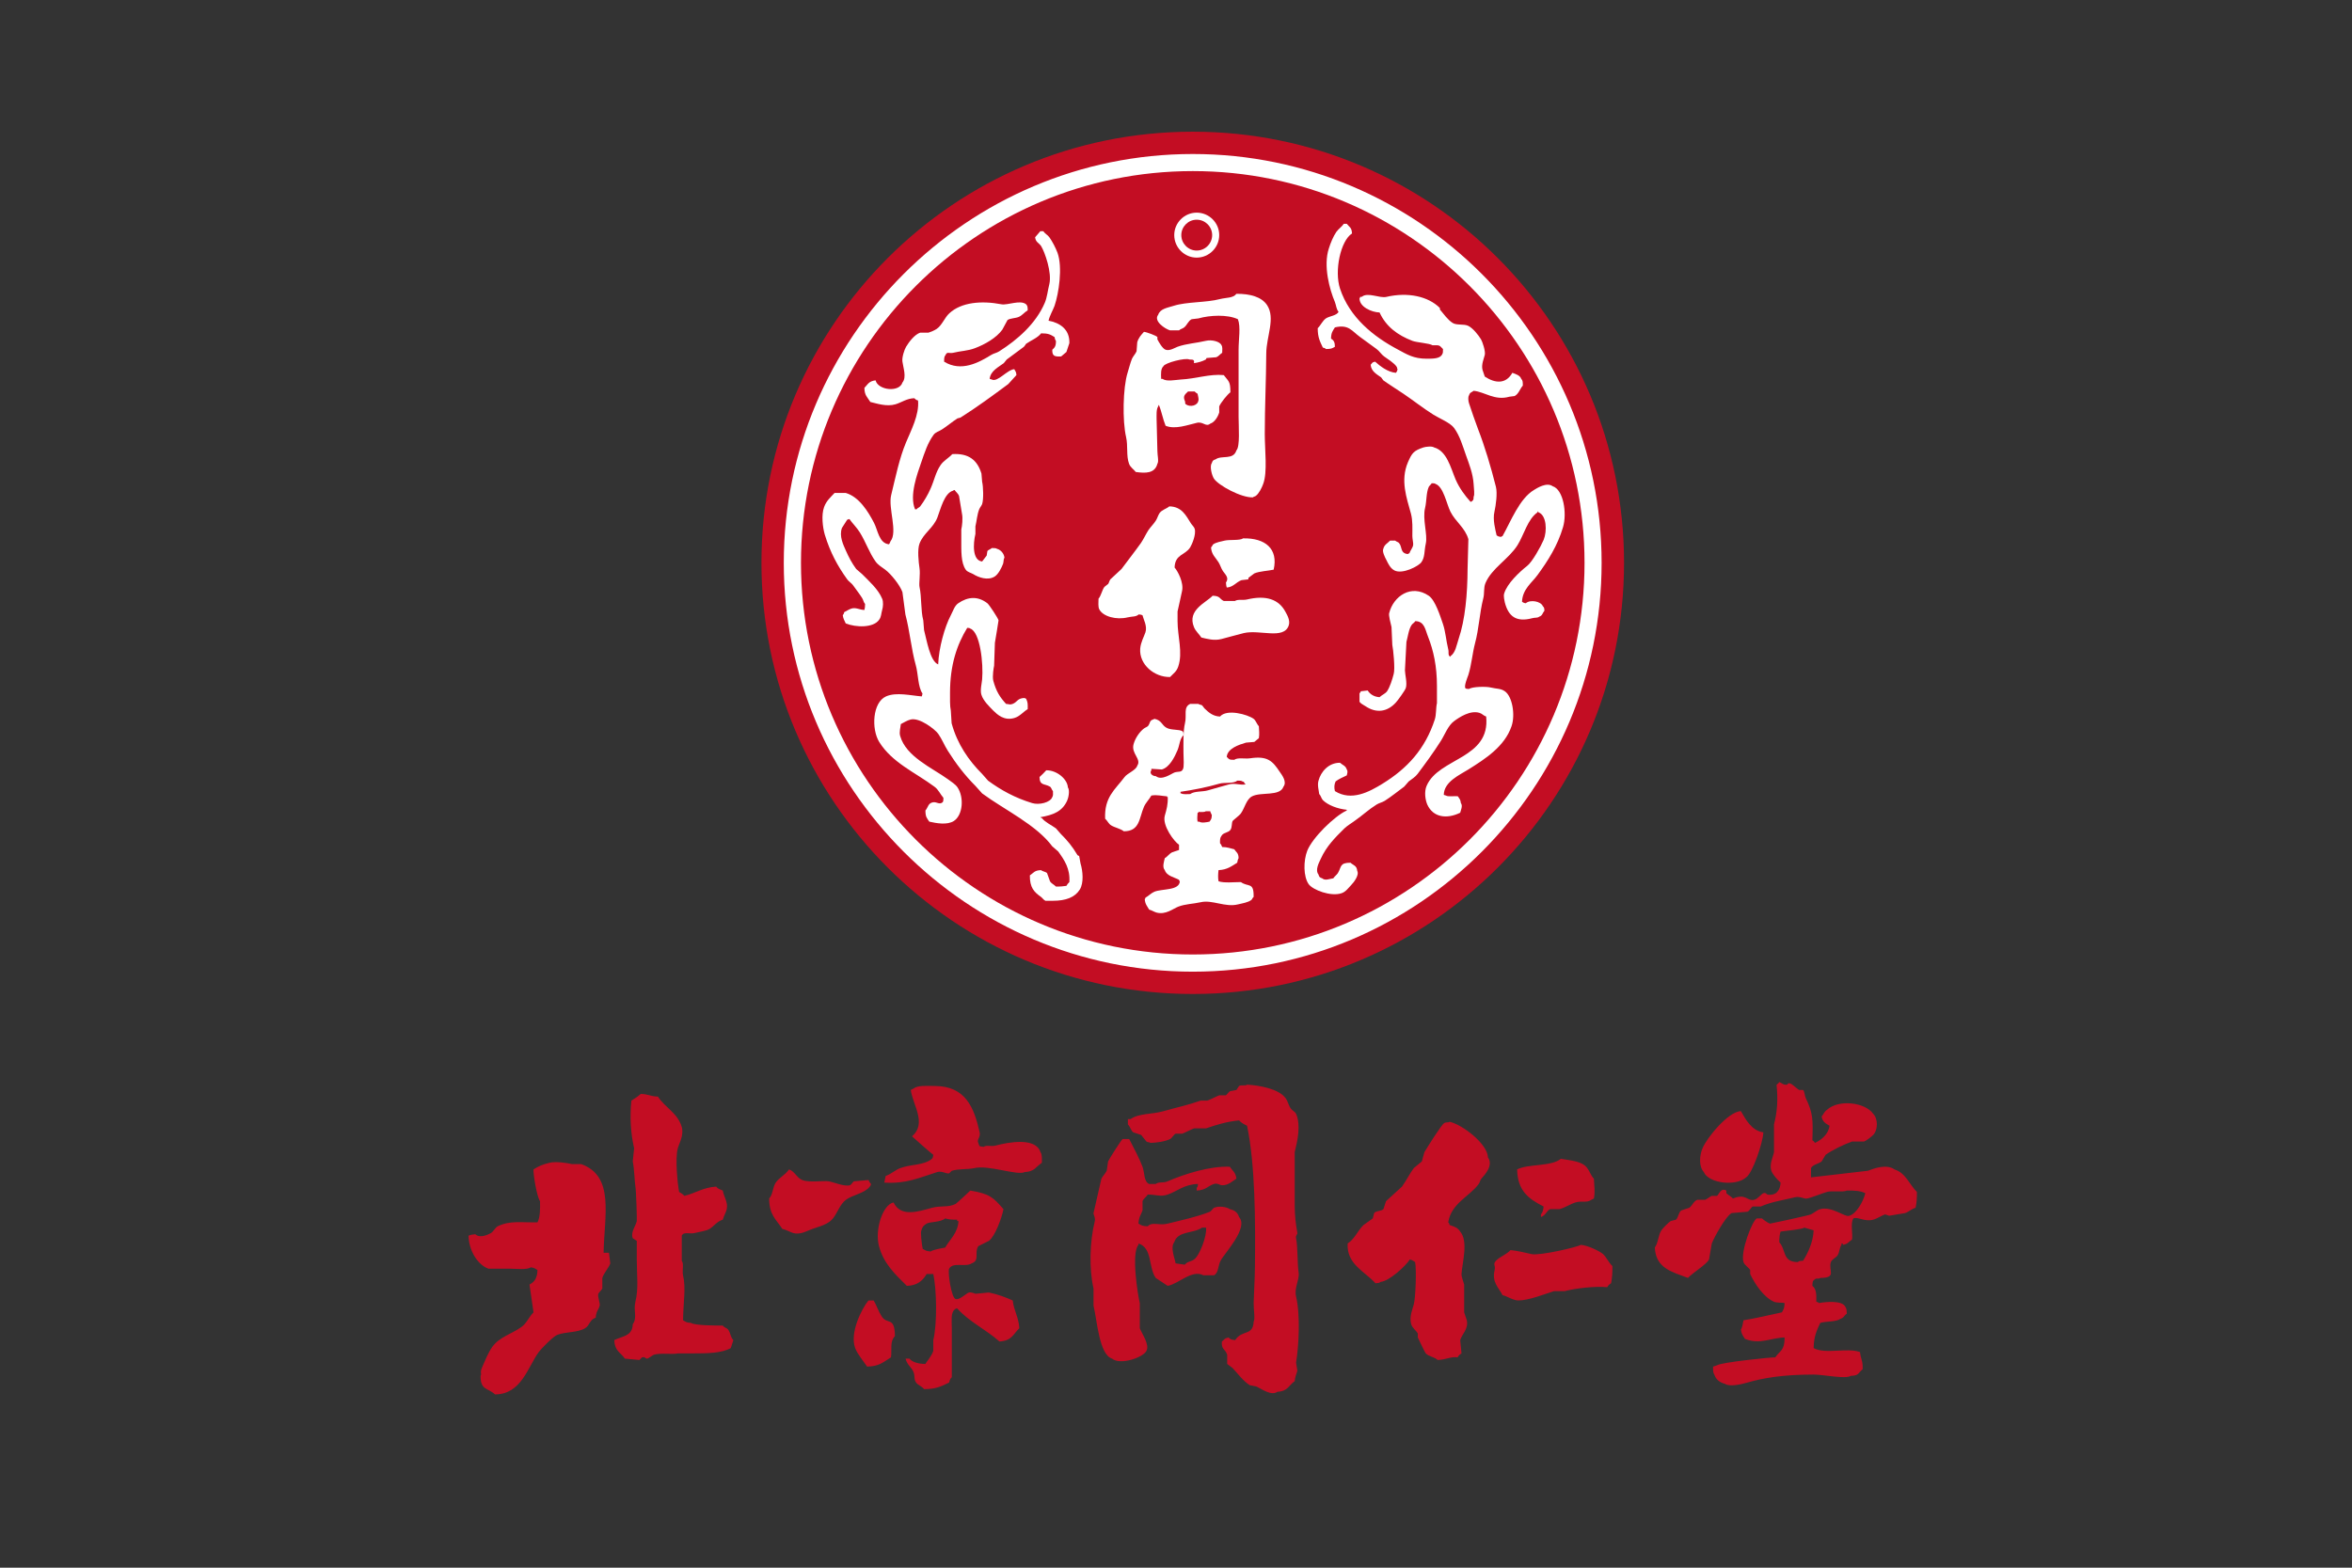 <?xml version="1.0" encoding="utf-8"?>
<!-- Generator: Adobe Illustrator 16.0.0, SVG Export Plug-In . SVG Version: 6.00 Build 0)  -->
<!DOCTYPE svg PUBLIC "-//W3C//DTD SVG 1.1//EN" "http://www.w3.org/Graphics/SVG/1.1/DTD/svg11.dtd">
<svg version="1.1" id="图层_1" xmlns="http://www.w3.org/2000/svg" xmlns:xlink="http://www.w3.org/1999/xlink" x="0px" y="0px"
	 width="540px" height="360px" viewBox="0 0 540 360" enable-background="new 0 0 540 360" xml:space="preserve">
<rect x="0" y="0" width="540" height="360" fill="#333333" stroke="none"/>
<g>
	<path fill="#C30D23" d="M415.788,270.368c4.366-0.511,8.714-1.021,13.062-1.515c1.455-0.57,4.326-1.592,6.098-0.314
		c2.616,0.827,3.422,3.462,5.153,5.175c0.039,1.377-0.078,2.636-0.296,3.638c-0.923,0.256-1.573,0.946-2.418,1.221
		c-1.22,0.196-2.439,0.394-3.66,0.608c-0.314-0.098-0.607-0.215-0.904-0.314c-0.63,0.159-1.888,1.004-2.755,1.221
		c-2.063,0.53-3.56-0.748-4.543-0.296c-0.727,1.022-0.099,3.619-0.315,4.859c-0.846,0.531-0.846,1.003-2.124,1.22
		c0-0.118,0-0.217,0-0.316c-0.098,0-0.195,0-0.296,0c0,0.1,0,0.198,0,0.316c-0.491,0.649-0.432,1.711-0.904,2.418
		c-0.354,0.531-1.298,0.867-1.534,1.534c-0.668,1.889,1.515,3.621-2.438,3.641c-0.532,0.353-0.671-0.06-1.221,0.297
		c-0.591,0.471-0.512,0.471-0.591,1.514c0.925,0.727,0.945,1.966,0.905,3.657c0.571,0.196,0.275,0.021,0.61,0.295
		c1.378-0.256,5.468-0.708,6.078,0.926c0.295,0.393,0.275,0.747,0.314,1.515c-0.689,0.49-0.59,0.885-1.535,1.219
		c-0.982,0.709-3.344,0.494-4.562,0.905c-0.807,1.75-1.477,3.087-1.517,5.782c2.616,1.457,7.674-0.157,10.642,0.905
		c0.256,2.006,0.65,1.771,0.611,3.954c-1.063,0.807-0.748,1.457-2.735,1.515c-1.14,0.806-6.314-0.297-8.518-0.297
		c-7.159,0-11.624,0.809-15.204,1.831c-1.221,0.354-4.053,1.064-5.154,0.297c-1.181-0.297-2.087-0.986-2.439-2.128
		c-0.315-0.411-0.296-1.001-0.296-1.828c0.296-0.098,0.61-0.196,0.906-0.295c0.885-0.688,12.49-1.87,13.375-1.829
		c1.122-1.633,2.145-1.494,2.145-4.564c-3.226,0.079-5.626,1.712-9.126,0.315c-0.435-0.788-0.749-0.943-0.906-2.125
		c0.315-0.451,0.472-1.513,0.592-2.144c2.556-0.373,5.742-1.179,8.812-1.81c0.394-0.728,0.571-0.866,0.629-2.145
		c-0.472-0.137-1.77,0-2.439-0.295c-2.36-1.023-4.406-4.09-5.468-6.373c0-0.315,0-0.611,0-0.924
		c-0.315-0.53-1.298-1.121-1.533-1.812c-0.748-2.38,2.025-9.539,3.047-10.031c0.415,0,0.807,0,1.201,0
		c0.314,0.316,1.435,1.103,1.849,1.199c0.06,0.021,8.93-1.888,9.403-2.124c0.53-0.236,1.375-1.004,2.125-1.199
		c2.712-0.728,5.742,1.969,6.688,1.514c1.711-0.53,3.226-3.402,3.659-5.173c-1.043-0.55-2.44-0.63-4.25-0.609
		c-0.807,0.432-3.442-0.021-4.563,0.315c-1.122,0.314-3.384,1.278-4.565,1.514c-0.688,0.139-1.651-0.571-2.734-0.295
		c-3.167,0.747-5.448,1.062-7.907,2.124c-0.609,0-1.22,0-1.828,0c-0.355,0.158-0.747,1.042-1.22,1.201
		c-1.201,0.117-2.422,0.215-3.64,0.314c-1.357,0.767-3.914,5.389-4.544,6.981c-0.216,1.22-0.413,2.439-0.631,3.661
		c-0.569,1.179-3.814,3.088-4.837,4.248c-3.62-1.377-7.398-2.184-7.613-6.982c0.807-1.103,0.767-2.833,1.514-3.955
		c0.354-0.53,1.612-1.771,2.124-2.124c0.415-0.118,0.826-0.216,1.221-0.314c0.57-0.531,0.57-1.673,1.22-2.125
		c0.61-0.197,1.221-0.413,1.828-0.61c0.649-0.431,1.005-1.514,1.831-1.829c0.59,0,1.22,0,1.811,0
		c0.313-0.099,1.158-0.767,1.533-0.905c0.395,0,0.786,0,1.2,0c0.393-0.216,0.845-1.965,2.143-1.219c0,0.216,0,0.412,0,0.609
		c0.454,0.453,1.081,0.729,1.517,1.22c3.047-1.24,3.167,0.648,4.858,0.295c0.844-0.177,1.555-1.278,2.124-1.515
		c0.512-0.197,0.885,0.296,0.904,0.314c1.988,0.313,2.971-0.924,3.05-2.753c-0.67-0.591-1.83-1.85-2.124-2.716
		c-0.512-1.552,0.432-3.225,0.608-4.268c0-2.126,0-4.25,0-6.374c0.748-2.854,0.943-5.646,0.59-9.128
		c0.394-0.256,0.354-0.234,0.631-0.609c0.59,0.235,0.904,0.729,1.809,0.609c0.021,0,0.14-0.412,0.61-0.295
		c0.688,0.178,1.515,1.182,2.125,1.515c0.314,0,0.61,0,0.924,0c0.295,0.255,0.374,1.357,0.591,1.832
		c1.691,3.48,1.691,5.015,1.533,9.715c0.375,0.256,0.335,0.236,0.591,0.609c1.496-0.688,3.108-2.006,3.345-3.951
		c-0.867-0.493-1.612-0.888-1.811-2.125c0.513-0.571,0.551-1.063,1.221-1.517c2.715-2.496,8.793-1.71,10.62,0.906
		c1.123,1.16,1.123,3.658,0,4.858c-0.411,0.412-1.592,1.338-2.123,1.515c-0.906,0-1.811,0-2.735,0
		c-1.789,0.61-4.564,1.968-6.078,3.049c-0.294,0.511-0.591,1.004-0.904,1.515c-0.668,0.552-2.066,0.728-2.438,1.533
		C415.788,268.953,415.788,269.661,415.788,270.368L415.788,270.368z M286.313,249.084c2.774,0.139,7.259,0.944,8.813,3.052
		c0.59,0.766,0.67,1.63,1.22,2.418c0.276,0.412,0.984,0.729,1.22,1.22c1.142,2.576,0.335,6.196-0.315,8.813
		c0,4.053,0,8.104,0,12.155c0,2.439,0.275,4.506,0.61,6.394c0.06,0.354-0.452,0.513-0.295,1.201
		c0.412,2.025,0.275,5.881,0.591,7.906c0.256,1.496-1.063,3.482-0.591,5.469c1.022,4.406,0.63,11.351,0,15.208
		c0.099,0.607,0.195,1.218,0.295,1.827c-0.159,0.688-0.53,1.358-0.61,2.421c-1.415,0.982-1.554,2.319-3.953,2.438
		c-1.456,0.983-3.481-0.571-4.858-1.221c-0.512-0.097-1.023-0.196-1.516-0.295c-1.573-1.021-2.694-2.616-3.952-3.953
		c-0.415-0.315-0.807-0.61-1.222-0.925c0-0.708,0-1.416,0-2.124c-0.512-1.457-1.375-1.141-1.22-3.029
		c0.708-0.491,0.453-0.688,1.534-0.926c0.452,0.475,0.63,0.494,1.514,0.611c1.635-2.497,4.094-0.867,4.252-4.25
		c0.373-0.631-0.021-2.775,0-4.269c0.058-2.536,0.275-5.566,0.293-8.497c0.118-10.111,0.08-23.271-1.81-32.22
		c-0.688-0.316-1.356-0.69-1.829-1.221c-2.812,0.255-5.506,1.102-7.592,1.828c-0.925,0-1.831,0-2.735,0
		c-0.649,0.218-2.046,0.984-2.733,1.22c-0.512,0-1.002,0-1.514,0c-0.335,0.138-0.907,1.063-1.221,1.22
		c-1.396,0.65-3.089,0.826-4.564,0.904c-0.313-0.273-0.491-0.037-0.904-0.313c-0.414-0.492-0.826-1.004-1.22-1.515
		c-0.609-0.198-1.219-0.394-1.83-0.61c-0.491-0.374-0.728-1.357-1.219-1.81c0-0.414,0-0.807,0-1.221c0.216,0,0.413,0,0.61,0
		c1.966-1.375,4.938-1.062,7.593-1.828c3.306-0.944,5.35-1.317,8.517-2.42c0.512,0,1.004,0,1.515,0
		c0.73-0.236,2.086-0.983,2.754-1.218c0.491,0,1.004,0,1.497,0c0.196-0.08,0.688-0.788,0.924-0.927
		c0.512-0.098,1.002-0.196,1.514-0.295c0.198-0.313,0.414-0.609,0.609-0.924C285.172,249.064,285.842,249.438,286.313,249.084
		L286.313,249.084z M203.027,271.569c0.118-0.492,0.196-1.004,0.313-1.516c1.338-0.492,2.224-1.396,3.345-1.811
		c2.518-0.941,5.429-0.59,7.278-2.144c0.275-0.335,0.196-0.256,0.314-0.904c-0.314-0.197-4.838-4.171-4.878-4.249
		c3.442-2.971,0.196-7.141-0.295-10.643c0.216-0.097,0.413-0.197,0.61-0.313c0.983-0.808,3.069-0.61,4.859-0.61
		c7.16,0.021,9.048,4.957,10.348,10.642c0.255,1.201-0.728,1.613-0.315,2.438c0.334,0.925,0.137,0.729,1.219,0.905
		c0.649-0.491,1.711-0.019,2.734-0.295c3.069-0.806,9.225-1.945,10.328,1.516c0.374,0.49,0.334,1.514,0.314,2.438
		c-1.396,0.904-1.632,2.026-3.954,2.125c-1.515,0.884-8.321-1.691-11.546-0.906c-1.417,0.336-3.599,0.119-5.174,0.61l-0.61,0.592
		c-0.688,0.156-1.652-0.631-2.735-0.296C211.013,270.447,208.141,271.884,203.027,271.569L203.027,271.569z M147.103,251.209
		c1.868,0.04,2.065,0.551,3.954,0.61c1.574,2.477,4.563,3.797,5.469,6.982c0.531,1.888-0.59,3.738-0.905,4.878
		c-0.669,2.401-0.019,8.381,0.295,10.034c0.453,0.234,0.885,0.551,1.22,0.903c2.419-0.569,4.367-1.965,7.297-2.124
		c0.394,0.531,0.866,0.63,1.515,0.905c0.196,1.338,1.258,2.714,0.904,4.269c-0.157,0.728-0.688,1.593-0.904,2.42
		c-1.318,0.372-2.046,1.513-3.049,2.125c-0.748,0.471-2.558,0.706-3.344,0.923c-1.2,0.314-2.538-0.373-3.029,0.61
		c0,1.908,0,3.836,0,5.765c0.55,0.786,0.039,2.183,0.295,3.343c0.688,2.872,0.059,6.294,0,10.327
		c0.688,0.375,0.688,0.531,1.829,0.61c0.865,0.63,6.138,0.61,7.298,0.61c0.334,0.492,0.904,0.511,1.22,0.923
		c0.59,0.787,0.531,1.752,1.2,2.421c-0.197,0.609-0.393,1.22-0.59,1.828c-2.164,1.181-5.311,1.221-8.813,1.221
		c-1.121,0-2.242,0-3.344,0c-1.278,0.295-3.875-0.158-5.469,0.295c-0.275,0.078-1.337,0.904-1.534,0.904
		c-0.393,0.06-0.511-0.491-1.219-0.295l-0.59,0.609c-1.121-0.098-2.243-0.195-3.343-0.314c-1.024-1.475-2.322-1.71-2.44-4.248
		c1.869-0.943,4.189-0.904,4.249-3.64c1.102-1.573,0.098-3.069,0.609-5.174c0.748-3.048,0.315-5.959,0.315-9.716
		c0-1.417,0-2.854,0-4.269c-0.315-0.198-0.609-0.395-0.924-0.61c-0.55-1.358,0.747-2.932,0.924-3.935
		c0.06-0.374-0.138-6.963-0.315-7.908c-0.176-0.924-0.255-4.17-0.609-5.783c0.119-1.004,0.197-2.025,0.315-3.03
		c-0.786-3.402-1.023-7.08-0.63-10.937C145.627,252.351,146.532,251.74,147.103,251.209L147.103,251.209z M404.851,260.021
		c-0.078,2.341-2.478,9.424-3.955,10.347c-2.34,2.125-8.634,1.378-9.717-1.219c-1.181-1.318-1.002-3.796-0.294-5.47
		c0.924-2.301,5.88-8.438,8.812-8.517C400.758,257.031,402.214,259.706,404.851,260.021L404.851,260.021z M332.816,257.602
		c2.91,0.63,8.714,5.057,8.813,8.202c1.298,1.812-0.747,3.994-1.517,4.859c-0.332,0.395-0.293,0.787-0.608,1.221
		c-2.165,2.932-6.315,4.427-7.004,8.813c0.297,0.333,0.12,0.037,0.316,0.608c1.158,0.414,1.809,0.551,2.438,1.516
		c1.907,2.301,0.472,7.042,0.296,9.736c-0.04,0.591,0.491,1.947,0.608,2.42c0,2.123,0,4.248,0,6.393
		c0.04,0.138,0.591,1.692,0.61,1.81c0.432,2.027-1.161,3.227-1.515,4.564c0.098,1.022,0.196,2.026,0.296,3.049
		c-0.474,0.295-0.61,0.452-0.906,0.904c-1.573-0.216-2.478,0.512-4.563,0.609c-0.707-0.687-2.064-0.806-2.734-1.514
		c-0.197-0.216-1.65-3.267-1.829-3.66c0-0.293,0-0.607,0-0.903c-0.337-0.65-1.238-1.24-1.515-2.125
		c-0.512-1.692,0.355-3.601,0.591-4.563c0.412-1.514,0.648-7.889,0.313-9.719c-0.531-0.295-0.492-0.412-1.22-0.607
		c-0.866,1.415-4.681,4.976-6.688,5.152c-0.355,0.275-0.491,0.256-1.199,0.315c-2.578-2.813-6.632-4.365-6.393-9.129
		c1.651-1.062,2.281-2.931,3.657-4.248c0.708-0.511,1.417-1.022,2.125-1.515c0.1-0.412,0.196-0.825,0.297-1.219
		c0.45-0.571,1.632-0.414,2.144-0.905c0.195-0.61,0.392-1.219,0.59-1.829c1.218-1.122,2.438-2.224,3.659-3.345
		c1.041-1.436,1.689-2.853,2.714-4.25c0.628-0.511,1.218-1.022,1.85-1.533c0.195-0.707,0.393-1.417,0.588-2.124
		c0.591-0.983,3.875-6.294,4.563-6.688C332.089,257.621,332.48,257.858,332.816,257.602L332.816,257.602z M275.061,271.884
		c-3.187,0.078-4.76,1.672-6.981,2.438c-1.672,0.57-2.618-0.019-4.564,0c-0.295,0.493-1.022,0.983-1.2,1.516
		c0,0.707,0,1.414,0,2.124c-0.316,0.943-0.867,1.455-0.925,3.028c0.728,0.414,0.847,0.57,2.125,0.609
		c1.003-1.121,2.616-0.096,4.564-0.609c3.363-0.845,6.589-1.494,9.716-2.732c0.234-0.079,0.746-0.827,0.926-0.906
		c1.179-0.49,2.931-0.197,3.639,0.315c1.082,0.255,1.789,0.747,2.123,1.81c2.224,2.519-3.286,8.222-4.248,10.033
		c-0.57,1.043-0.472,2.852-1.514,3.343c-0.827,0-1.634,0-2.44,0c-2.636-1.396-5.841,2.085-8.202,2.421
		c-0.925-0.591-1.831-1.202-2.735-1.811c-1.732-2.519-0.727-6.866-3.954-7.909c0,0.1,0,0.198,0,0.316
		c-1.752,1.848-0.098,11.861,0.296,13.355c0,1.929,0,3.856,0,5.783c0.431,1.182,2.3,3.737,1.533,5.174
		c-0.629,1.494-5.98,3.402-7.907,1.81c-2.97-0.924-3.425-8.813-4.25-12.156c0-1.318,0-2.616,0-3.953
		c-1.022-4.427-0.904-10.642,0.295-15.481c0.179-0.786-0.333-1.477-0.295-1.829c0.591-2.638,1.22-5.273,1.811-7.909
		c0.236-0.512,0.983-1.297,1.219-1.81c0.099-0.726,0.196-1.436,0.315-2.144c0.177-0.471,3.087-5.035,3.343-5.154
		c0.494,0,1.004,0,1.496,0c0.963,1.829,2.361,4.505,3.069,6.373c0.51,1.438,0.275,3.366,1.496,3.955c0.511,0,1.022,0,1.534,0
		c0.767-0.589,1.653-0.138,2.735-0.61c3.794-1.652,9.677-3.541,14.281-3.345c0.649,1.024,1.297,1.181,1.514,2.734
		c-0.903,0.551-1.85,1.574-3.345,1.517c-0.394,0-1.021-0.552-1.808-0.296c-1.399,0.433-1.792,1.415-3.975,1.515
		c0-0.196,0-0.395,0-0.61C275.022,272.454,274.944,272.532,275.061,271.884L275.061,271.884z M358.349,266.1
		c2.479,0.435,4.898,0.532,6.078,2.144c0.61,0.808,0.826,1.733,1.515,2.42c0.078,1.732,0.314,3.011,0,4.564
		c-0.197,0.099-0.394,0.196-0.59,0.295c-1.022,0.768-2.164,0.157-3.66,0.61c-1.121,0.334-2.28,1.159-3.657,1.534
		c-0.708,0-1.416,0-2.125,0c-0.886,0.392-0.983,1.416-2.125,1.81c0-0.196,0-0.394,0-0.61c0.434-0.472,0.512-0.964,0.61-1.81
		c-3.423-1.751-5.96-3.54-6.077-8.518C350.774,267.24,356.264,267.909,358.349,266.1L358.349,266.1z M138.585,287.678
		c0.414,0,0.826,0,1.219,0c0.098,0.826,0.198,1.634,0.315,2.44c-0.275,0.905-1.495,2.223-1.83,3.345c0,0.807,0,1.613,0,2.42
		c-0.078,0.256-0.845,0.983-0.924,1.218c-0.196,0.787,0.472,2.085,0.315,2.735c-0.197,0.867-0.826,1.239-0.905,2.754
		c-1.456,0.473-1.357,1.791-2.44,2.419c-1.79,1.062-4.288,0.749-6.373,1.517c-0.905,0.333-3.698,3.166-4.269,3.952
		c-2.578,3.6-4.033,9.699-10.032,9.736c-1.594-1.514-3.365-0.903-3.325-4.268c0.315-0.413-0.177-0.767,0.295-1.81
		c0.689-1.573,1.436-3.502,2.42-4.88c1.652-2.26,4.406-2.91,6.688-4.544c1.18-0.844,1.731-2.359,2.753-3.343
		c-0.315-2.145-0.629-4.27-0.924-6.393c1.199-0.61,1.79-1.555,1.829-3.344c-0.63-0.335-0.551-0.454-1.534-0.61
		c-0.866,0.648-3.444,0.315-4.859,0.315c-1.613,0-3.246,0-4.859,0c-2.518-0.887-4.543-4.249-4.563-7.594
		c0.491-0.178,0.728-0.256,1.533-0.315c0.905,0.846,2.439,0.374,3.64-0.295c0.472-0.276,1.003-1.278,1.516-1.535
		c2.832-1.377,5.468-0.825,9.126-0.902c0.609-1.142,0.629-2.912,0.591-4.859c-0.749-1.022-1.594-6.316-1.496-7.299
		c1.161-0.728,2.026-1.121,3.64-1.515c1.475-0.373,4.149,0.04,5.173,0.297c0.708,0,1.416,0,2.125,0
		C141.162,270.074,138.723,279.141,138.585,287.678L138.585,287.678z M181.153,268.539c1.357,0.472,1.751,1.908,3.029,2.439
		c1.653,0.649,4.84,0.099,6.079,0.295c1.081,0.177,3.599,1.259,4.858,0.906c0.275-0.06,0.747-0.807,0.905-0.906
		c1.142-0.099,2.242-0.196,3.364-0.295c0.177,0.376,0.315,0.63,0.609,0.905c-0.196,0.57-0.039,0.276-0.314,0.609
		c-1.103,1.515-3.974,1.908-5.469,3.029c-1.259,0.944-1.811,2.616-2.735,3.954c-1.298,1.889-3.442,2.084-5.763,3.049
		c-0.688,0.276-2.204,1.062-3.659,0.609c-0.609-0.197-1.534-0.728-2.439-0.923c-1.416-2.205-3.009-3.167-3.029-6.984
		c0.866-0.924,0.787-2.558,1.515-3.658C178.871,270.428,180.366,269.758,181.153,268.539L181.153,268.539z M222.777,273.398
		c4.425,0.747,5.232,1.534,7.612,4.269c-0.413,2.124-1.947,6.236-3.344,7.279c-0.806,0.412-1.633,0.806-2.439,1.218
		c-0.984,1.614,0.433,3.227-1.516,3.954c-1.436,0.944-4.288-0.392-5.173,1.221c-0.373,0.587,0.472,6.727,1.515,6.981
		c0.944,0.237,2.381-1.338,3.049-1.513c0.511-0.138,1.475,0.293,1.514,0.293c1.023-0.098,2.025-0.194,3.049-0.293
		c2.026,0.412,3.855,1.1,5.468,1.827c0.256,2.323,1.377,3.857,1.515,6.374c-1.456,1.417-1.711,2.873-4.564,3.05
		c-3.048-2.735-7.002-4.544-9.717-7.612c-0.57,0.196-0.275,0.038-0.609,0.313c-0.885,0.749-0.61,2.637-0.61,4.25
		c0,3.758,0,7.495,0,11.251c-0.394,0.396-0.432,0.531-0.61,1.221c-1.771,0.846-2.931,1.516-5.764,1.516
		c-0.472-0.65-1.376-0.887-1.83-1.516c-0.57-0.806-0.177-1.336-0.609-2.438c-0.432-1.082-1.456-1.594-1.81-3.05
		c0.295,0,0.59,0,0.904,0c0.669,0.865,2.164,1.201,3.64,1.22c0.571-0.905,1.496-1.888,1.829-3.029c0-0.807,0-1.633,0-2.438
		c0.925-3.855,0.769-11.685,0-15.187c-0.511,0-1.022,0-1.533,0c-0.847,1.514-2.204,2.676-4.544,2.716
		c-2.577-2.558-5.311-5.037-6.393-9.109c-1.022-3.837,0.905-9.6,3.345-10.031c1.651,3.423,5.605,2.104,8.812,1.219
		c2.026-0.551,3.737-0.02,5.469-0.903C219.57,276.369,222.56,273.654,222.777,273.398L222.777,273.398z M217.014,279.791
		c-1.043,0.926-3.581,0.748-4.269,1.199c-0.669,0.434-0.944,0.65-1.2,1.535c-0.256,0.452,0.098,3.265,0.295,4.248
		c0.688,0.375,0.688,0.513,1.829,0.609c0.649-0.451,2.616-0.746,3.345-0.902c1.1-1.948,2.891-3.307,3.048-6.079
		c-0.118,0-0.215,0-0.315,0c0-0.118,0-0.216,0-0.314C218.665,280.107,217.681,280.027,217.014,279.791L217.014,279.791z
		 M269.909,290.118c0.708,0.099,1.416,0.199,2.125,0.295c0.609-0.787,1.278-0.61,2.123-1.198c1.318-0.927,3.011-5.628,2.735-7.3
		c-0.294,0-0.61,0-0.925,0c-2.084,1.437-5.507,0.67-6.374,3.345C268.648,286.5,269.709,288.84,269.909,290.118L269.909,290.118z
		 M414.272,281.915c-0.629,0.433-4.584,0.729-5.468,0.906c-0.216,0.628-0.295,1.414-0.295,2.438
		c1.613,1.811,0.668,4.543,4.248,4.563c0.354-0.295,0.513-0.255,1.22-0.313c1.101-1.751,2.303-4.25,2.419-6.984
		C415.688,282.31,414.981,282.111,414.272,281.915L414.272,281.915z M362.912,285.87c1.455,0.059,4.288,1.377,5.154,2.123
		c0.825,0.807,1.277,1.969,2.124,2.735c0.039,1.475-0.078,2.872-0.294,3.954c-0.455,0.295-0.611,0.451-0.906,0.905
		c-2.853-0.276-7.376,0.275-9.736,0.903c-0.808,0-1.613,0-2.439,0c-2.027,0.609-5.705,2.124-8.184,2.144
		c-1.239,0-2.557-0.963-3.658-1.218c-1.004-1.908-2.48-2.972-1.811-5.783c0.256-1.182-0.492-1.16,0.296-2.124
		c0.963-0.965,2.419-1.418,3.343-2.439c1.692,0.156,3.364,0.607,4.858,0.923C353.567,288.389,362.282,286.361,362.912,285.87
		L362.912,285.87z M199.388,298.635c0.393,0,0.806,0,1.2,0c0.668,1.122,1.062,2.44,1.829,3.641c1.299,2.046,3.01-0.099,3.048,4.564
		c-1.219,1.198-0.648,3.167-0.904,4.857c-1.987,1.261-2.754,2.047-5.488,2.124c-0.767-1.159-2.262-2.931-2.734-4.249
		C195.041,306.032,197.853,300.523,199.388,298.635L199.388,298.635z"/>
</g>
<g>
	<path fill="#C30D23" d="M372.867,129.25c0,54.667-44.342,99.007-99.008,99.007c-54.694,0-99.035-44.34-99.035-99.007
		c0-54.693,44.341-99.008,99.035-99.008C328.525,30.242,372.867,74.556,372.867,129.25z"/>
	<g>
		<path fill="#FFFFFF" d="M273.859,223.133c-51.766,0-93.91-42.118-93.91-93.883s42.145-93.884,93.91-93.884
			s93.858,42.119,93.858,93.884S325.625,223.133,273.859,223.133L273.859,223.133z M273.859,39.288
			c-49.622,0-89.962,40.367-89.962,89.962c0,49.595,40.34,89.936,89.962,89.936c49.597,0,89.937-40.341,89.937-89.936
			C363.796,79.654,323.456,39.288,273.859,39.288L273.859,39.288z"/>
	</g>
	<g>
		<path fill="#FFFFFF" d="M276.84,186.295c-0.314,0.237-1.1,0.186-1.699,0.158c0,0.079,0,0.132,0,0.183c-0.053,0-0.132,0-0.184,0
			c-0.052,0.837-0.13,1.308,0,2.041c0.131,0,0.235,0,0.366,0c0.496,0.393,1.829,0.129,2.38,0c0.339-0.524,0.494-0.577,0.521-1.544
			c-0.129-0.132-0.208-0.524-0.34-0.68c0-0.053,0-0.104,0-0.158C277.545,186.295,277.205,186.295,276.84,186.295L276.84,186.295z
			 M284.056,179.263c-0.837,0.758-2.929,0.339-4.132,0.706c-2.666,0.785-6.248,1.491-8.889,1.856c0,0.132,0,0.235,0,0.366
			c0.053,0,0.104,0,0.157,0c0.393,0.262,1.411,0.182,2.064,0.158c0.995-0.731,2.799-0.471,4.105-0.863
			c1.542-0.419,3.319-0.967,4.811-1.359c1.334-0.366,2.615,0.235,3.766,0c0-0.052,0-0.105,0-0.158c-0.053,0-0.131,0-0.184,0
			c-0.184-0.496-0.026-0.367-0.496-0.522C284.996,179.236,284.525,179.263,284.056,179.263L284.056,179.263z M279.768,199.813
			c-0.105,0.835-0.157,1.752,0,2.561c1.255,0.445,3.556,0.185,5.125,0.185c1.725,1.229,3.006-0.105,2.927,3.424
			c-0.287,0.185-0.287,0.498-0.521,0.68c-0.733,0.576-2.094,0.784-3.086,1.021c-2.929,0.729-5.91-1.125-8.55-0.498
			c-1.752,0.393-3.529,0.393-5.15,1.021c-1.203,0.471-2.875,1.909-4.967,1.358c-0.576-0.156-1.072-0.521-1.701-0.68
			c-0.443-0.759-0.94-1.254-1.019-2.404c0.158-0.186,0.053-0.026,0.158-0.341c0.68-0.365,1.306-1.045,2.038-1.359
			c1.725-0.731,5.751-0.21,5.856-2.406c-0.183-0.183-0.079-0.024-0.183-0.34c-1.125-0.601-2.85-0.888-3.269-2.221
			c-0.626-0.705-0.182-1.937,0-2.747c0.629-0.34,1.046-1.071,1.727-1.359c0.523-0.182,1.019-0.339,1.542-0.521
			c0-0.393,0-0.784,0-1.203c-1.099-0.68-3.896-4.42-3.269-6.666c0.419-1.465,0.732-2.536,0.68-4.288c-0.051,0-0.103,0-0.155,0
			c0-0.053,0-0.105,0-0.158c-1.204-0.079-2.302-0.418-3.609-0.182c-0.471,0.861-1.281,1.62-1.699,2.587
			c-1.125,2.589-0.916,5.62-4.627,5.62c-0.733-0.6-2.04-0.835-2.903-1.358c-0.601-0.367-0.863-1.072-1.385-1.541
			c-0.209-4.968,2.248-6.616,4.47-9.569c0.628-0.864,2.641-1.57,2.902-2.589c1.046-1.543-1.464-2.797-0.836-4.967
			c0.366-1.333,1.36-2.824,2.379-3.583c0.34-0.26,0.784-0.339,1.02-0.679c0.313-0.445,0.286-0.915,0.679-1.203
			c0.287-0.209,0.472-0.13,0.68-0.34c1.699,0.313,1.673,1.438,2.771,2.041c1.099,0.652,2.98,0.287,3.766,0.861
			c0.157,0.211,0.157,0.419,0.157,0.864c-0.889,0.862-0.837,2.145-1.359,3.424c-0.68,1.596-1.831,3.948-3.609,4.444
			c-0.783-0.05-1.593-0.103-2.405-0.155c0,0.105,0,0.208,0,0.339c-0.522,0.68,0.208,1.333,1.045,1.359
			c1.359,1.071,3.53-0.575,4.289-0.862c0.785-0.264,1.516,0.023,1.882-0.682c0.365-0.574,0.157-2.484,0.157-3.764
			c0-1.959-0.105-4.994,0.34-6.851c0.47-1.881-0.445-3.686,1.201-4.444c0.629,0,1.256,0,1.884,0c0.234,0.209,0.573,0.158,0.861,0.34
			c0.158,0.236,0.341,0.445,0.523,0.681c0.89,0.863,1.909,1.83,3.583,1.882c1.543-1.804,6.3-0.497,7.711,0.523
			c0.524,0.393,0.732,1.229,1.203,1.698c0.054,0.943,0.156,1.856,0,2.747c-0.365,0.288-0.705,0.575-1.045,0.862
			c-0.628,0.052-1.257,0.105-1.883,0.157c-1.62,0.472-4.288,1.333-4.443,3.269c0.521,0.522,0.495,0.707,1.726,0.68
			c0.782-0.576,2.403-0.184,3.581-0.339c4.104-0.63,5.229,0.653,6.848,3.083c0.524,0.759,1.727,2.3,0.864,3.424
			c-0.784,2.303-5.177,1.152-7.216,2.223c-1.333,0.706-1.674,2.692-2.562,3.922c-0.289,0.445-1.778,1.543-1.883,1.726
			c-0.288,0.497-0.079,1.464-0.523,2.065c-0.47,0.653-1.673,0.603-2.039,1.358c-0.339,0.393-0.366,0.943-0.339,1.701
			c0.233,0.234,0.365,0.548,0.495,0.863c1.15,0,1.856,0.313,2.773,0.521c0.47,0.733,0.966,0.785,0.992,2.039
			c-0.156,0.237-0.261,0.683-0.313,1.048C282.799,198.871,281.78,199.734,279.768,199.813L279.768,199.813z M278.408,136.806
			c1.805,0.025,1.568,0.757,2.563,1.202c0.836,0,1.7,0,2.562,0c0.627-0.445,1.855-0.13,2.745-0.34
			c4.365-1.045,7.347-0.079,8.889,2.901c0.314,0.602,1.124,1.883,0.707,3.085c-1.15,3.294-6.642,0.863-10.302,1.726
			c-1.751,0.418-3.452,0.941-5.124,1.36c-1.726,0.444-3.269-0.026-4.628-0.341c-0.496-0.784-1.333-1.463-1.698-2.405
			C272.5,140.074,276.944,138.375,278.408,136.806L278.408,136.806z M285.415,123.628c5.072-0.104,8.104,2.38,7.006,7.189
			c-1.176,0.262-3.345,0.366-4.443,0.864c-0.445,0.34-0.916,0.68-1.36,1.02c0,0.13,0,0.234,0,0.34
			c-0.522,0.053-1.046,0.13-1.568,0.183c-1.255,0.443-1.857,1.594-3.397,1.699c-0.105-0.313-0.158-0.653-0.185-1.176
			c0.812-1.045-0.208-1.883-0.68-2.589c-0.445-0.653-0.601-1.359-1.02-2.039c-0.68-1.098-1.621-1.752-1.726-3.425
			c0.288-0.183,0.288-0.523,0.522-0.706c0.628-0.444,1.777-0.653,2.563-0.836C282.278,123.865,284.656,124.178,285.415,123.628
			L285.415,123.628z M268.473,116.282c2.877,0.053,3.817,2.118,4.969,3.922c0.208,0.34,0.732,0.811,0.837,1.204
			c0.417,1.253-0.629,3.66-1.021,4.287c-1.174,1.856-3.475,1.543-3.58,4.627c0.731,0.836,2.169,3.503,1.699,5.464
			c-0.341,1.491-0.654,3.086-1.02,4.628c0,0.732,0,1.491,0,2.223c0,3.529,1.254,7.216,0.156,10.432
			c-0.392,1.176-1.15,1.621-1.882,2.404c-3.609,0.053-7.112-2.875-6.851-6.509c0.132-1.516,0.838-2.667,1.204-3.766
			c0.47-1.412-0.472-3.006-0.68-3.922c-0.263-0.104-0.419-0.156-0.864-0.183c-0.653,0.602-1.491,0.418-2.561,0.681
			c-2.537,0.627-5.674-0.183-6.511-1.883c-0.261-0.549-0.183-1.595-0.157-2.404c0.627-0.759,0.784-1.935,1.358-2.719
			c0.289-0.236,0.577-0.47,0.864-0.68c0.235-0.367,0.235-0.68,0.497-1.046c0.863-0.785,1.727-1.595,2.562-2.38
			c1.49-2.012,3.06-4,4.472-5.986c0.654-0.967,1.072-1.961,1.7-2.928c0.496-0.732,1.253-1.465,1.724-2.223
			c0.367-0.601,0.473-1.15,0.838-1.699C266.8,117.04,267.741,116.883,268.473,116.282L268.473,116.282z M272.762,89.903
			c-0.784,0.731-1.203,1.098-0.706,2.222c0.129,0.314-0.053,0.523,0.183,0.706c0.992,0.732,2.745,0.34,2.902-0.863
			c0.131-0.208-0.08-1.072-0.184-1.542c-0.235-0.131-0.471-0.314-0.679-0.522C273.755,89.903,273.257,89.903,272.762,89.903
			L272.762,89.903z M262.644,76.203c0.627,0.053,2.876,0.889,3.084,1.203c0,0.183,0,0.34,0,0.522
			c0.339,0.653,1.178,2.144,1.883,2.379c0.94,0.34,2.171-0.471,2.746-0.679c2.039-0.732,4.313-0.837,6.483-1.36
			c1.411-0.34,3.294,0.183,3.607,1.019c0.261,0.341,0.183,1.125,0.156,1.726c-0.443,0.262-0.836,0.837-1.358,1.02
			c-0.732,0.052-1.465,0.104-2.222,0.182c-0.053,0.105-0.132,0.21-0.184,0.341c-0.733,0.418-1.752,0.706-2.719,0.836
			c0.104-0.653,0-0.863-1.046-0.836c-0.891-0.471-5.648,0.758-5.962,1.542c-0.626,0.576-0.575,1.673-0.521,2.902
			c0.104,0,0.208,0,0.339,0c0.862,0.68,2.953,0.235,4.104,0.157c3.608-0.183,6.668-1.333,9.936-1.02
			c1.02,1.412,1.541,1.308,1.516,3.948c-0.653,0.445-2.273,2.458-2.563,3.242c0,0.471,0,0.916,0,1.385
			c-0.288,0.968-1.045,2.249-2.039,2.562c-1.045,0.863-1.62-0.522-3.084-0.182c-2.092,0.47-4.968,1.595-7.19,0.68
			c-0.627-1.517-0.916-3.294-1.543-4.785c-0.156,0.183-0.052,0.027-0.156,0.34c-0.47,0.654-0.366,2.039-0.366,3.085
			c0.052,2.405,0.13,4.784,0.183,7.189c0,0.968,0.366,2.353,0,2.902c-0.601,2.249-2.744,2.196-4.967,1.883
			c-0.47-0.627-1.229-1.045-1.542-1.883c-0.681-1.856-0.21-4.078-0.681-6.143c-0.862-3.713-0.731-11.321,0.341-14.746
			c0.313-0.967,0.601-2.222,1.019-3.242c0.235-0.523,0.836-1.176,1.045-1.699c0.052-0.707,0.104-1.387,0.156-2.066
			C261.414,77.511,261.989,76.936,262.644,76.203L262.644,76.203z M283.871,67.471c3.165-0.026,5.779,0.706,7.034,2.588
			c1.987,3.007-0.157,7.189-0.183,11.111c-0.026,5.987-0.341,12.184-0.341,18.51c0,3.582,0.653,8.811-0.365,11.451
			c-0.288,0.837-0.994,2.249-1.699,2.745c-0.263,0.183-0.445,0.131-0.68,0.34c-2.72,0.079-7.87-2.745-8.916-4.287
			c-0.497-0.759-1.045-2.876-0.497-3.582c0.158-0.549,0.314-0.706,0.863-0.863c1.413-1.02,4.077,0.235,4.783-2.065
			c0.864-0.863,0.498-5.464,0.498-7.686c0-5.02,0-10.04,0-15.426c0-2.379,0.523-5.28-0.156-7.006
			c-2.406-1.124-6.38-0.941-9.072-0.183c-0.497,0.079-1.02,0.131-1.543,0.183c-0.784,0.366-1.072,1.386-1.726,1.882
			c-0.367,0.313-0.837,0.34-1.176,0.68c-0.707,0-1.386,0-2.065,0c-1.151-0.34-3.87-2.144-2.72-3.582
			c0.47-1.412,2.118-1.594,3.583-2.065c2.954-0.941,7.451-0.706,10.615-1.543C281.546,68.308,283.114,68.49,283.871,67.471
			L283.871,67.471z"/>
		<path fill="#FFFFFF" d="M238.853,53.092c0.235,0,0.444,0,0.68,0c0.366,0.575,1.019,0.862,1.385,1.386
			c0.706,0.993,1.438,2.405,1.882,3.582c1.202,3.346,0.288,9.308-0.68,12.157c-0.418,1.124-1.099,2.196-1.386,3.425
			c2.537,0.471,4.889,1.935,4.785,5.15c-0.208,0.68-0.444,1.36-0.679,2.039c-0.418,0.34-0.785,0.68-1.203,1.02
			c-1.465,0.078-2.092-0.053-2.04-1.543c0.575-0.496,0.863-0.862,0.836-2.039c-0.183-0.235-0.262-0.497-0.313-0.862
			c-0.941-0.576-1.386-0.863-3.085-0.863c-0.785,1.045-2.379,1.647-3.451,2.405c-0.157,0.236-0.313,0.471-0.497,0.68
			c-1.359,0.993-2.588,1.935-3.947,2.928c-0.209,0.287-0.445,0.549-0.68,0.836c-1.203,0.915-3.032,1.751-3.242,3.607
			c0.157,0.053,0.34,0.105,0.497,0.157c1.333,0.68,3.477-2.222,5.15-2.379c0.261,0.471,0.445,0.576,0.498,1.359
			c-0.628,0.68-1.229,1.36-1.883,2.066c-3.529,2.614-7.216,5.333-10.954,7.686c-0.209,0.079-0.445,0.131-0.68,0.184
			c-1.203,0.758-2.406,1.804-3.608,2.562c-0.68,0.445-1.412,0.576-1.882,1.203c-1.386,1.909-2.039,4-2.902,6.51
			c-0.784,2.301-2.745,7.425-1.36,10.615c0.105,0,0.236,0,0.34,0c0.209-0.34,0.627-0.392,0.837-0.681
			c0.889-1.176,1.83-2.771,2.405-4.13c0.836-1.882,1.15-3.687,2.248-5.308c0.68-1.045,1.883-1.646,2.719-2.562
			c3.817-0.235,5.752,1.412,6.692,4.471c0.053,0.601,0.105,1.255,0.157,1.882c0.262,1.045,0.366,4.026,0,5.124
			c-0.104,0.315-0.575,0.889-0.68,1.204c-0.471,1.203-0.575,2.718-0.863,3.921c0,0.575,0,1.151,0,1.726
			c-0.549,2.301-0.706,6.091,1.542,6.327c0.34-0.444,0.68-0.915,1.046-1.359c0.052-0.34,0.104-0.68,0.157-1.021
			c0.157-0.288,0.784-0.444,1.02-0.706c0.497,0,0.941,0,1.203,0.183c0.862,0.235,1.595,1.072,1.699,2.04
			c-0.261,0.366-0.157,0.915-0.314,1.385c-0.366,0.968-1.072,2.354-1.882,2.903c-1.568,1.045-3.791,0.234-4.967-0.523
			c-0.602-0.34-1.359-0.472-1.726-1.021c-1.124-1.62-1.02-4.261-1.02-7.006c0-0.759,0-1.491,0-2.223
			c0.183-0.757,0.393-2.588,0.158-3.607c-0.236-1.359-0.445-2.746-0.68-4.105c-0.183-0.523-0.732-0.916-1.02-1.359
			c-0.314,0.104-0.157,0-0.339,0.157c-2.014,0.548-2.85,4.183-3.608,6.169c-0.941,2.432-3.189,3.583-4.104,5.987
			c-0.523,1.359-0.209,4.262,0,5.647c0.208,1.36-0.157,3.479,0,4.289c0.523,2.405,0.261,5.438,0.863,7.687
			c0.052,0.757,0.104,1.49,0.183,2.248c0.601,2.223,1.36,7.138,3.242,7.87c0.131-3.765,1.491-8.628,2.903-11.295
			c0.523-0.993,0.836-2.144,1.699-2.744c2.249-1.542,4.523-1.674,6.693,0c0.392,0.287,2.458,3.425,2.562,3.922
			c0,0-0.731,4.705-0.836,5.15c-0.078,1.778-0.13,3.529-0.183,5.307c-0.079,0.287-0.444,2.378-0.184,3.424
			c0.681,2.458,1.465,3.688,2.929,5.307c0.707,0.027,0.837,0.262,1.517,0c1.125-0.443,1.046-1.332,2.771-1.359
			c0.156,0.157,0,0.053,0.313,0.157c0.418,0.889,0.392,1.254,0.366,2.406c-1.046,0.626-1.804,1.672-3.085,2.039
			c-2.353,0.68-3.896-0.81-4.811-1.699c-0.94-0.967-2.274-2.223-2.719-3.608c-0.366-1.02,0.105-2.797,0.157-3.582
			c0.314-3.556-0.445-10.901-2.746-11.661c-0.183-0.156-0.287-0.13-0.679-0.156c-2.379,3.895-3.948,8.549-3.948,14.902
			c0,1.333-0.053,3.033,0.184,4.104c0.052,0.967,0.13,1.935,0.183,2.901c1.307,4.813,3.947,8.576,7.006,11.636
			c0.471,0.522,0.915,1.046,1.36,1.542c2.954,2.169,6.17,3.948,10.118,5.151c1.595,0.496,4.209-0.131,4.627-1.385
			c0.209-0.264,0.184-0.838,0.157-1.361c-0.261-0.235-0.366-0.835-0.68-1.02c-1.254-0.758-2.379-0.181-2.405-2.22
			c0.523-0.471,1.098-1.046,1.542-1.543c2.353-0.053,4.837,1.959,4.967,3.922c0.522,0.731,0.079,2.563-0.183,3.084
			c-1.124,2.431-3.111,3.242-6.143,3.767c0.183,0.155,0.025,0.076,0.34,0.182c0.731,0.967,2.248,1.646,3.241,2.378
			c0.366,0.393,0.68,0.812,1.046,1.204c1.647,1.646,2.667,2.876,3.922,4.966c0.13,0.053,0.235,0.105,0.366,0.185
			c0.104,0.574,0.209,1.124,0.314,1.698c0.523,1.726,0.785,4.446-0.157,5.987c-1.124,1.805-3.216,2.59-6.17,2.59
			c-0.575,0-1.15,0-1.726,0c-0.392-0.159-0.706-0.653-0.993-0.864c-1.621-1.148-2.614-2.145-2.588-4.967
			c0.863-0.575,1.046-1.176,2.588-1.202c0.313,0.313,1.046,0.34,1.359,0.68c0.209,0.627,0.444,1.254,0.68,1.881
			c0.34,0.551,0.941,0.758,1.359,1.203c0.889,0.027,1.778-0.053,2.406-0.155c0.156-0.315,0.418-0.629,0.679-0.863
			c0.209-3.085-1.15-5.073-2.562-7.033c-0.47-0.393-0.915-0.785-1.359-1.175c-3.712-4.994-11.006-8.395-16.105-12.159
			c-0.523-0.573-1.02-1.151-1.542-1.724c-2.405-2.405-4.471-5.1-6.327-8.052c-0.836-1.309-1.333-2.667-2.223-3.922
			c-0.732-1.02-4.287-3.792-6.327-3.269c-0.836,0.209-1.569,0.707-2.249,1.046c-0.052,0.68-0.418,1.83-0.156,2.717
			c1.333,4.76,7.32,7.322,10.954,9.936c0.732,0.55,1.726,1.151,2.222,1.883c1.516,2.273,1.255,6.326-0.836,7.712
			c-1.542,0.993-4.026,0.523-5.647,0.158c-0.549-0.812-0.889-1.072-0.889-2.563c0.627-0.706,0.576-1.673,1.726-1.884
			c0.89-0.155,1.438,0.627,2.223,0c0.183-0.234,0.183-0.548,0.183-1.02c-0.732-0.838-1.15-1.909-2.066-2.563
			c-4.47-3.319-9.699-5.489-12.68-10.274c-1.83-2.979-1.542-9.072,1.569-10.457c2.352-1.046,5.751-0.184,8.209,0
			c0.078-0.261,0.104-0.287,0.157-0.68c-1.046-1.438-0.967-4.522-1.542-6.51c-1.02-3.635-1.386-7.922-2.38-11.635
			c-0.235-1.699-0.47-3.424-0.679-5.125c-0.575-1.621-2.667-4.209-3.948-5.15c-0.758-0.548-1.699-1.123-2.222-1.882
			c-1.464-2.039-2.249-4.498-3.608-6.667c-0.68-1.098-1.673-2.066-2.404-3.085c-0.157,0.053-0.314,0.104-0.497,0.157
			c-0.392,0.628-0.811,1.255-1.203,1.883c-0.706,1.882,0.34,3.947,0.863,5.149c0.732,1.647,1.411,2.929,2.405,4.288
			c0.444,0.393,0.889,0.785,1.359,1.177c1.569,1.595,3.713,3.477,4.602,5.647c0.313,0.706,0.209,1.934,0,2.588
			c-0.261,0.941-0.183,1.517-0.68,2.222c-1.307,1.935-5.359,1.803-7.686,0.863c-0.288-0.628-0.575-1.072-0.68-1.883
			c0.209-0.234,0.235-0.313,0.34-0.706c0.497-0.235,1.124-0.68,1.7-0.836c0.993-0.288,1.83,0.313,2.928,0.34
			c0.104-0.367,0.157-0.81,0.157-1.386c-0.366-0.366-0.366-0.862-0.68-1.359c-0.575-0.915-1.412-1.987-2.064-2.902
			c-0.34-0.497-1.02-0.89-1.36-1.386c-2.223-3.085-3.896-6.17-5.15-10.275c-0.471-1.621-0.837-4.498-0.157-6.326
			c0.523-1.439,1.464-2.223,2.406-3.242c0.836,0,1.699,0,2.562,0c3.059,0.889,5.124,4.235,6.483,6.849
			c0.889,1.673,1.15,4.731,3.451,4.941c0.157-0.287,0.209-0.26,0.34-0.68c1.726-2.17-0.575-7.608,0.157-10.614
			c1.02-4.157,1.856-8.392,3.425-12.131c1.098-2.667,3.059-6.3,2.745-9.595c-0.418-0.104-0.602-0.261-0.863-0.523
			c-1.725,0.053-2.849,0.942-4.287,1.386c-2.04,0.627-4.34-0.183-5.804-0.523c-0.628-1.046-1.359-1.516-1.359-3.242
			c0.811-0.836,1.02-1.542,2.562-1.725c0.575,2.301,5.464,2.824,6.17,0.497c0.994-1.202,0.183-3.399,0-4.784
			c-0.157-0.967,0.444-2.771,0.837-3.425c0.68-1.125,1.935-2.798,3.242-3.242c0.627,0,1.255,0,1.908,0
			c0.523-0.157,1.386-0.523,1.882-0.863c1.229-0.836,1.805-2.588,2.902-3.582c2.745-2.536,7.347-2.954,11.974-2.065
			c1.386,0.262,4.34-1.098,5.647,0c0.34,0.34,0.366,0.68,0.366,1.385c-0.731,0.418-1.254,1.177-2.065,1.517
			c-0.706,0.313-1.96,0.288-2.562,0.706c-0.393,0.732-0.811,1.464-1.203,2.222c-1.359,1.882-4,3.399-6.326,4.261
			c-1.543,0.602-3.321,0.628-4.967,1.046c-0.942,0.209-1.387-0.339-1.726,0.497c-0.34,0.366-0.34,0.811-0.34,1.543
			c3.922,2.432,8,0.183,10.797-1.543c0.628-0.392,1.255-0.445,1.856-0.836c4.209-2.667,8.418-6.354,10.458-11.138
			c0.549-1.281,0.68-2.876,1.046-4.288c0.627-2.641-1.02-7.32-1.882-8.732c-0.497-0.758-1.255-0.863-1.386-2.04
			C238.042,54.085,238.46,53.511,238.853,53.092L238.853,53.092z"/>
		<path fill="#FFFFFF" d="M308.527,51.393c0.207,0,0.47,0,0.679,0c0.574,0.758,1.149,0.81,1.203,2.222
			c-2.614,1.647-4.104,8.576-2.747,12.68c2.198,6.588,7.61,10.981,13.361,14.013c1.96,1.046,3.503,2.066,6.51,2.066
			c1.517,0,3.11,0,3.581-1.02c0.21-0.261,0.184-0.706,0.184-1.202c-0.863-0.837-0.602-0.915-2.406-0.864
			c-0.679-0.47-3.633-0.626-4.627-1.019c-3.398-1.307-6.039-3.268-7.529-6.51c-1.829-0.052-4.627-1.281-4.602-3.242
			c0.157-0.209,0.053-0.027,0.157-0.34c0.104,0,0.235,0,0.34,0c1.385-1.177,4.053,0.366,5.673,0
			c4.915-1.15,9.622-0.131,12.288,2.562c0,0.105,0,0.235,0,0.34c0.837,0.994,1.805,2.379,2.928,3.085
			c0.968,0.602,2.563,0.157,3.607,0.68c1.1,0.574,2.25,2.039,2.903,3.084c0.313,0.523,1.072,2.719,0.862,3.582
			c-0.209,0.863-0.836,2.223-0.522,3.425c0.157,0.523,0.34,1.046,0.522,1.542c2.406,1.595,4.863,1.752,6.327-0.862
			c0.784,0.288,1.777,0.575,2.04,1.385c0.366,0.34,0.366,0.785,0.366,1.543c-0.68,0.784-0.941,1.908-1.884,2.405
			c-0.418,0.052-0.81,0.105-1.202,0.156c-3.398,0.968-5.647-1.124-8.209-1.359c-0.471,0.393-0.837,0.314-1.046,1.02
			c-0.287,0.392-0.184,1.333,0,1.882c0.627,1.908,1.307,3.869,2.04,5.83c1.619,4.184,2.927,8.602,4.129,13.333
			c0.366,1.517-0.025,4.263-0.339,5.674c-0.444,1.882,0.209,4.156,0.497,5.464c0.393,0.209,0.393,0.288,1.046,0.34
			c0.182-0.157,0-0.052,0.313-0.183c1.935-3.452,3.896-8.602,7.215-10.588c0.681-0.418,2.928-1.856,4.288-0.863
			c2.459,0.758,3.347,6.17,2.38,9.412c-1.257,4.261-3.478,7.739-5.831,10.955c-1.28,1.778-3.477,3.268-3.582,6.17
			c0.34,0.183,0.314,0.261,0.864,0.34c1.045-0.916,3.476-0.445,3.921,0.68c0.313,0.287,0.313,0.443,0.366,1.019
			c-0.471,0.549-0.419,1.125-1.204,1.385c-0.443,0.341-0.887,0.158-1.567,0.341c-3.739,0.993-5.491-0.418-6.327-3.608
			c-0.077-0.366-0.339-1.438-0.156-2.04c0.68-2.326,3.529-4.967,5.28-6.353c1.15-0.863,3.163-4.497,3.791-5.987
			c0.811-1.987,0.705-5.647-1.202-6.326c-0.079-0.079,0.052-0.288-0.184-0.157c0,0.052,0,0.104,0,0.157
			c-2.248,1.489-3.138,5.177-4.602,7.529c-2.038,3.242-5.935,5.307-7.373,8.733c-0.471,1.124-0.183,2.353-0.521,3.582
			c-0.837,3.293-0.969,6.901-1.882,10.274c-0.603,2.301-0.785,4.862-1.519,7.215c-0.26,0.732-0.992,2.458-0.705,3.059
			c0.234,0.183,0.445,0.157,0.863,0.183c0.731-0.549,3.922-0.602,4.967-0.34c1.36,0.34,2.274,0.184,3.242,0.863
			c1.7,1.15,2.457,5.385,1.543,8.025c-1.595,4.681-6.04,7.503-9.91,9.935c-1.985,1.256-5.594,2.799-5.646,5.831
			c0.157,0.053,0.313,0.105,0.497,0.158c0.496,0.34,2.013,0.051,2.746,0.182c0.313,0.548,0.6,0.68,0.68,1.543
			c0.495,0.628-0.026,1.674-0.158,2.222c-3.11,1.517-6.222,1.072-7.555-1.881c-0.471-1.099-0.731-2.955-0.157-4.288
			c2.745-6.459,14.693-6.171,13.674-15.923c-0.603-0.183-0.941-0.68-1.517-0.836c-2.117-0.679-4.628,0.993-5.831,1.883
			c-1.412,1.02-2.117,3.084-3.084,4.601c-1.646,2.589-3.503,5.123-5.308,7.53c-0.522,0.707-1.358,1.202-2.038,1.726
			c-0.366,0.392-0.68,0.785-1.046,1.201c-1.465,1.072-2.93,2.276-4.446,3.243c-0.626,0.393-1.254,0.472-1.882,0.864
			c-1.7,1.046-3.216,2.457-4.811,3.581c-0.862,0.653-1.777,1.149-2.563,1.881c-2.145,2.118-4.13,4.08-5.463,7.034
			c-0.393,0.863-1.334,2.537-0.498,3.582c0.132,0.548,0.313,0.705,0.837,0.861c0.68,0.603,1.646,0.132,2.563,0
			c0.262-0.443,0.783-0.782,1.046-1.201c0.862-1.438,0.366-2.379,2.901-2.379c0.653,0.628,1.438,0.628,1.543,1.881
			c0.522,0.967-0.837,2.694-1.386,3.242c-0.627,0.654-1.255,1.57-2.223,1.884c-2.457,0.835-6.587-0.759-7.528-2.064
			c-1.256-1.752-1.229-5.413-0.341-7.688c1.177-2.98,6.196-7.922,9.072-9.254c0-0.054,0-0.106,0-0.158
			c-2.091-0.209-4.314-1.046-5.491-2.222c-0.366-0.391-0.444-1.021-0.835-1.385c-0.079-0.812-0.472-2.067-0.158-3.086
			c0.524-2.013,2.302-4.13,4.94-4.104c0.576,0.548,1.282,0.653,1.544,1.542c0.313,0.393,0.104,0.916,0,1.361
			c-0.837,0.393-1.856,0.835-2.563,1.385c-0.313,0.706-0.366,1.386-0.156,2.221c3.791,2.381,7.868,0.184,10.929-1.699
			c5.647-3.477,9.776-7.92,12-14.745c0.365-1.124,0.234-2.667,0.496-3.765c0-1.307,0-2.614,0-3.92c0-4.524-0.783-8.132-2.04-11.322
			c-0.626-1.516-0.783-3.554-2.927-3.581c-0.21,0.367-0.629,0.55-0.836,0.863c-0.68,0.993-0.865,2.667-1.204,3.922
			c-0.104,2.169-0.234,4.339-0.34,6.51c0,0.889,0.576,2.98,0.185,4.104c-0.237,0.627-1.778,2.745-2.25,3.268
			c-1.934,2.144-4.444,2.589-7.005,0.862c-0.42-0.287-1.151-0.601-1.361-1.045c0-0.627,0-1.255,0-1.882
			c0.157-0.157,0.21-0.287,0.315-0.497c0.521-0.079,1.046-0.13,1.566-0.183c0.498,0.836,1.438,1.465,2.72,1.542
			c0.496-0.497,1.308-0.784,1.727-1.359c0.68-1.019,1.201-2.746,1.516-3.948c0.366-1.202-0.104-5.726-0.314-6.692
			c-0.051-1.359-0.129-2.719-0.182-4.105c-0.185-0.759-0.732-2.823-0.524-3.242c0.968-3.843,5.047-6.693,9.074-3.947
			c1.488,1.02,2.612,4.601,3.267,6.509c0.602,1.804,0.732,3.869,1.176,5.647c0.262,0.889-0.155,1.491,0.524,1.881
			c0-0.051,0-0.104,0-0.156c1.176-0.784,1.385-2.458,1.882-3.947c1.516-4.419,2.04-10.354,2.064-16.08
			c0.054-2.301,0.131-4.575,0.183-6.849c-0.783-2.667-2.953-3.974-4.129-6.327c-0.89-1.831-1.597-5.7-3.4-6.354
			c-0.234-0.157-0.443-0.157-0.887-0.157c-0.159,0.288-0.524,0.549-0.68,0.836c-0.603,1.36-0.473,3.295-0.839,4.812
			c-0.652,2.614,0.628,6.144,0.159,8.208c-0.393,1.752-0.159,3.086-1.021,4.288c-0.628,0.889-4.313,2.824-6.169,1.882
			c-0.941-0.496-1.387-1.438-1.857-2.404c-0.313-0.55-1.02-1.988-0.705-2.563c0.234-0.993,0.968-1.255,1.543-1.882
			c0.393,0,0.783,0,1.202,0c0.209,0.236,0.706,0.339,0.836,0.523c0.812,0.862,0.21,2.379,2.064,2.563
			c0.186-0.183,0.026-0.079,0.341-0.183c0.21-0.655,0.731-1.177,0.863-1.883c0.078-0.393-0.184-1.385-0.184-2.065
			c0-1.83,0.105-3.477-0.314-5.124c-0.992-3.661-2.483-7.634-0.706-11.817c0.917-2.118,1.309-2.667,3.583-3.425
			c0.524-0.157,1.936-0.34,2.404,0c2.955,0.811,3.817,4.653,4.968,7.372c0.837,1.936,2.118,3.687,3.426,5.125
			c0.314-0.104,0.156,0,0.341-0.157c0.365-0.287,0.339-0.392,0.365-1.02c0.288-0.418,0.052-1.829,0-2.928
			c-0.158-2.405-1.046-4.601-1.726-6.51c-0.836-2.353-1.412-4.47-2.746-6.327c-0.888-1.229-3.425-2.222-4.783-3.084
			c-2.302-1.438-4.602-3.268-6.851-4.785c-1.595-1.072-3.084-1.987-4.627-3.085c-0.183-0.235-0.341-0.471-0.497-0.68
			c-0.994-0.706-2.301-1.385-2.406-2.902c0.393-0.393,0.288-0.575,1.021-0.706c1.099,0.993,2.928,2.432,4.784,2.562
			c0.21-0.34,0.261-0.288,0.366-0.837c-0.156-0.182-0.053-0.287-0.184-0.522c-0.601-0.941-2.013-1.726-2.9-2.405
			c-0.629-0.444-1.099-1.255-1.727-1.699c-1.281-0.942-2.458-1.805-3.765-2.745c-1.936-1.386-2.615-2.981-5.804-2.223
			c-0.497,0.811-0.862,1.177-0.89,2.563c0.627,0.392,0.89,0.862,0.89,1.882c-0.629,0.392-0.941,0.523-2.066,0.523
			c-0.234-0.236-0.313-0.236-0.706-0.34c-0.627-1.36-1.175-2.275-1.175-4.444c0.68-0.654,1.098-1.7,1.881-2.249
			c0.812-0.549,2.483-0.627,2.902-1.517c-0.521-0.627-0.521-1.412-0.836-2.248c-1.203-2.824-2.72-8.288-1.386-12.313
			c0.392-1.255,0.994-2.719,1.7-3.766C307.271,52.595,308.055,52.098,308.527,51.393L308.527,51.393z"/>
		<path fill-rule="evenodd" clip-rule="evenodd" fill="#FFFFFF" d="M274.748,48.83c2.85,0,5.176,2.327,5.176,5.151
			c0,2.85-2.326,5.176-5.176,5.176c-2.824,0-5.151-2.327-5.151-5.176C269.597,51.157,271.924,48.83,274.748,48.83L274.748,48.83z
			 M274.748,50.451c1.961,0,3.555,1.595,3.555,3.53c0,1.96-1.594,3.555-3.555,3.555c-1.935,0-3.53-1.595-3.53-3.555
			C271.218,52.046,272.813,50.451,274.748,50.451L274.748,50.451z"/>
	</g>
</g>
</svg>
